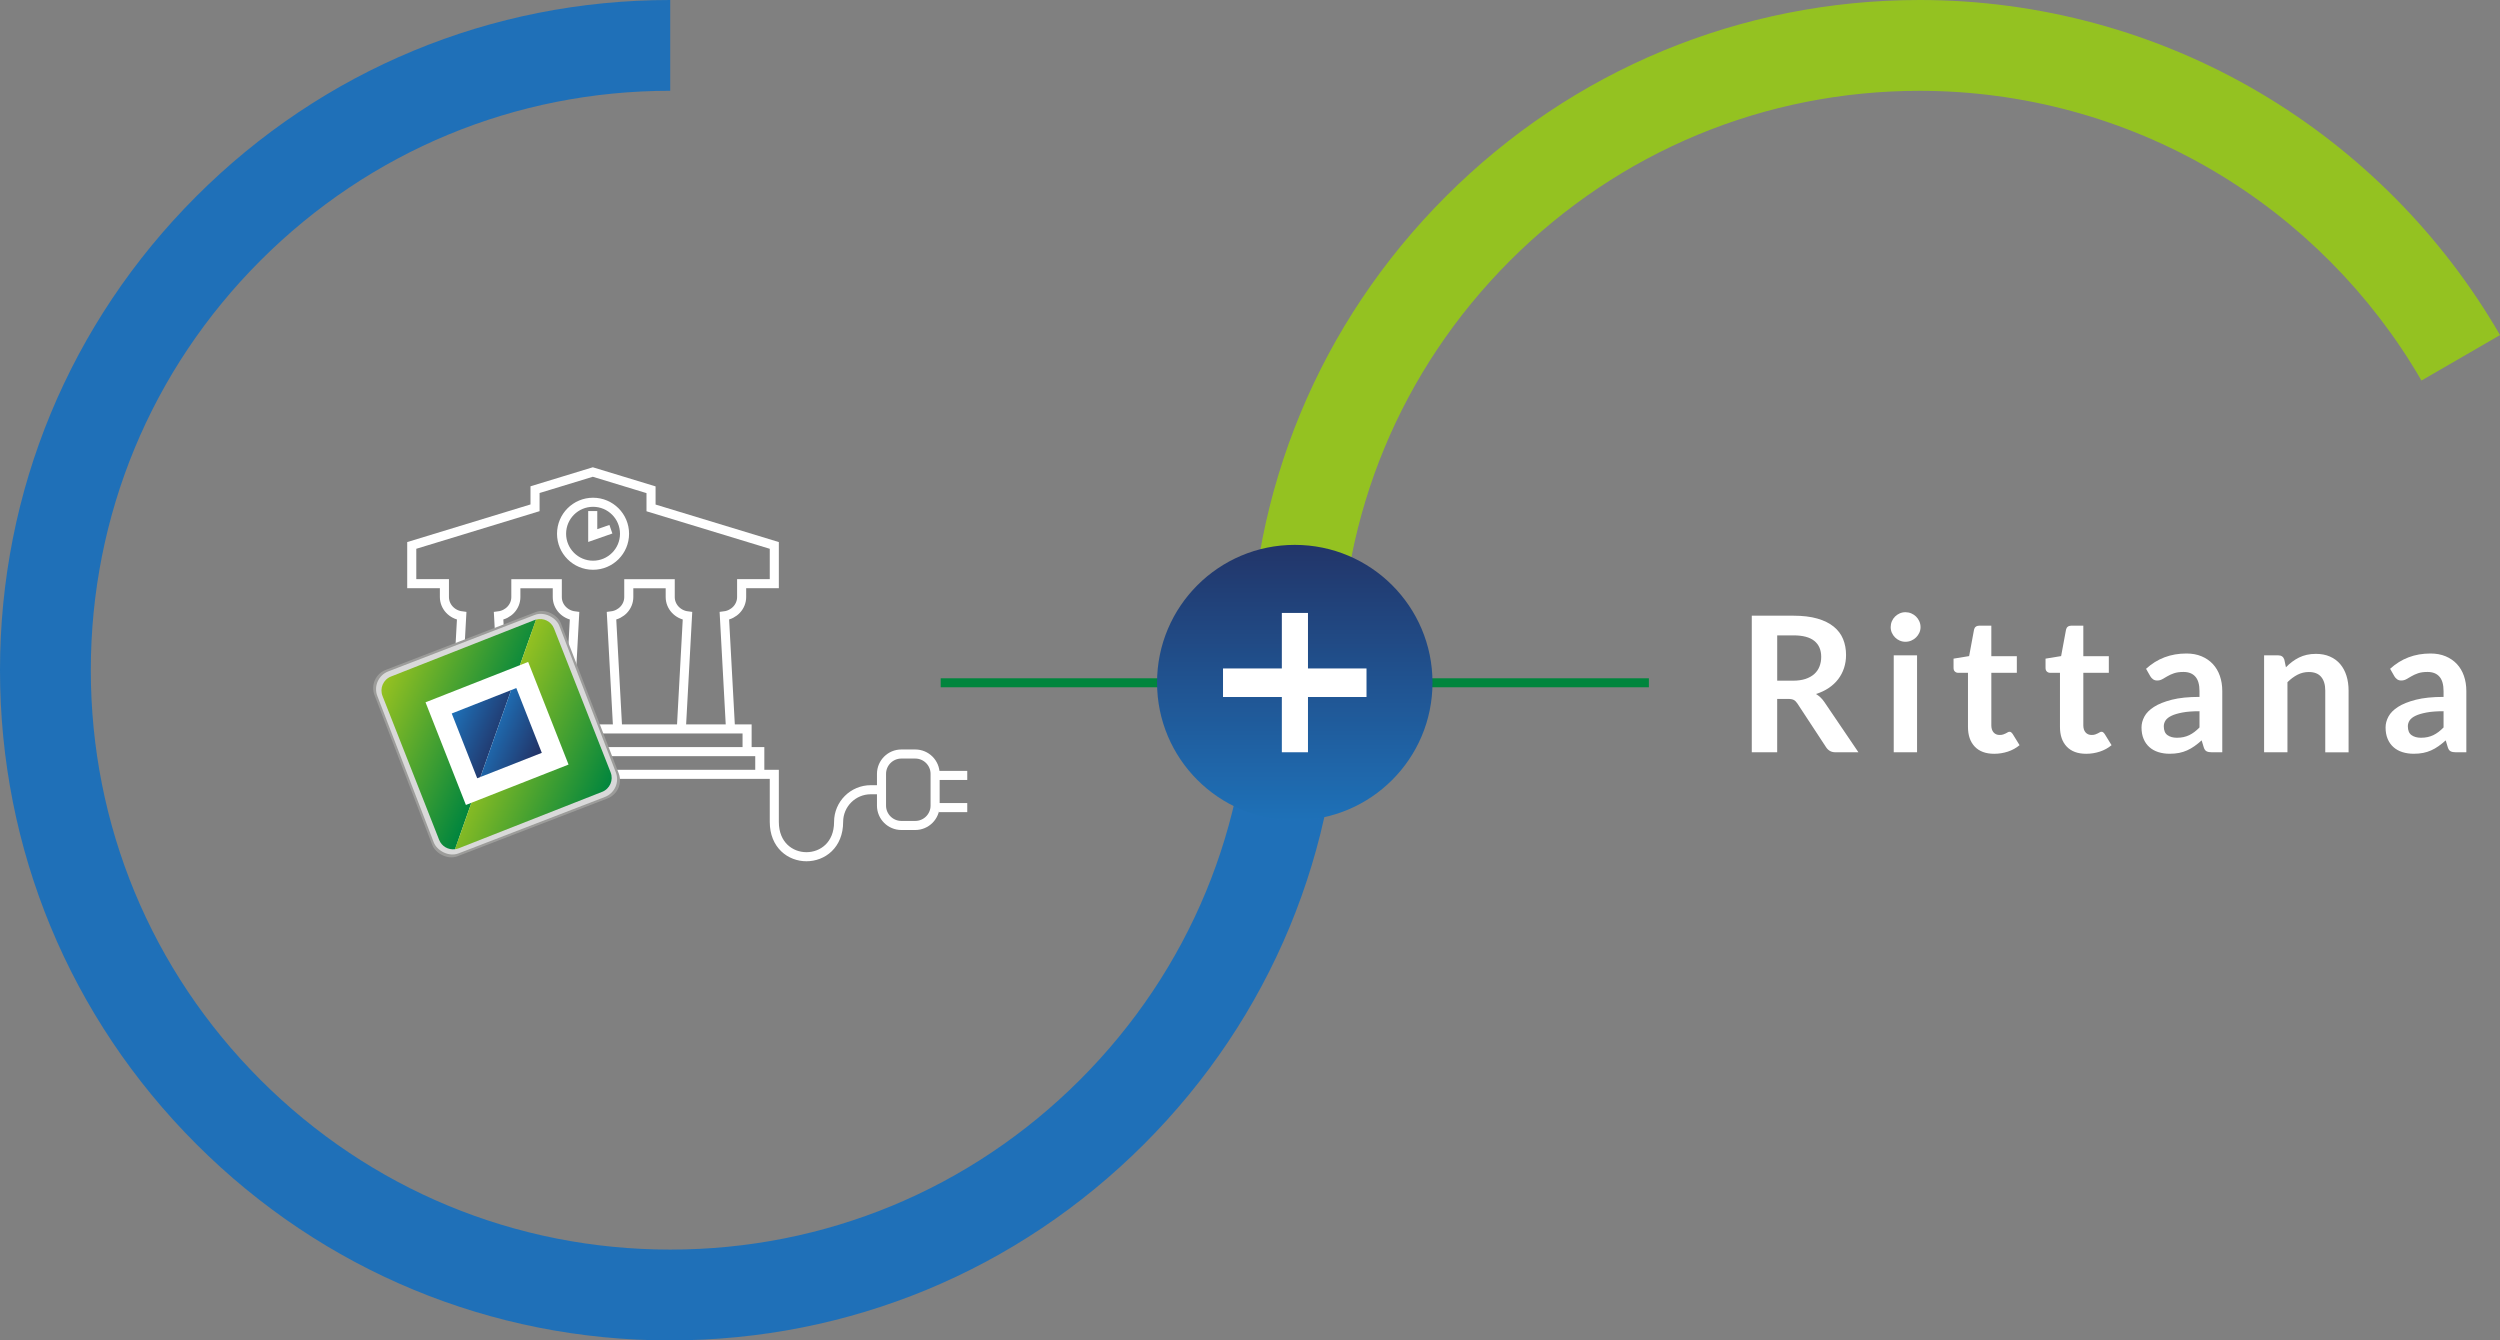 <?xml version="1.0" encoding="UTF-8"?><svg id="Livello_1" xmlns="http://www.w3.org/2000/svg" xmlns:xlink="http://www.w3.org/1999/xlink" viewBox="0 0 952.83 510.88"><rect x="0" y="0" width="952.83" height="510.88" fill="#808080" stroke="none"/><defs><style>.cls-1{fill:url(#Nuovo_campione_sfumatura_1);}.cls-2{fill:#fff;}.cls-3{fill:#9c9c9a;}.cls-4{fill:#d9d9d9;}.cls-5{fill:#1f70b8;}.cls-6{fill:#94c221;}.cls-7{fill:url(#Sfumatura_senza_nome_2);}.cls-8{fill:url(#Sfumatura_senza_nome_6);}.cls-9{stroke:#00853d;stroke-width:3.43px;}.cls-9,.cls-10{fill:none;stroke-miterlimit:10;}.cls-10{stroke:#fff;stroke-width:3.46px;}.cls-11{fill:url(#Sfumatura_senza_nome_6-2);}.cls-12{fill:url(#Sfumatura_senza_nome_2-2);}</style><linearGradient id="Nuovo_campione_sfumatura_1" x1="-5111.31" y1="4228.22" x2="-5006.34" y2="4228.22" gradientTransform="translate(4721.7 -4798.67) rotate(-90) scale(1 -1)" gradientUnits="userSpaceOnUse"><stop offset="0" stop-color="#1e71b8"/><stop offset="1" stop-color="#223569"/></linearGradient><linearGradient id="Sfumatura_senza_nome_6" x1="-368.9" y1="194.58" x2="-349.64" y2="204.03" gradientTransform="translate(531.52 61.47) rotate(-2.61)" gradientUnits="userSpaceOnUse"><stop offset="0" stop-color="#1e71b8"/><stop offset="1" stop-color="#223569"/></linearGradient><linearGradient id="Sfumatura_senza_nome_2" x1="-394.64" y1="182.26" x2="-349.73" y2="204.3" gradientTransform="translate(531.52 61.47) rotate(-2.61)" gradientUnits="userSpaceOnUse"><stop offset="0" stop-color="#95c121"/><stop offset="1" stop-color="#00853e"/></linearGradient><linearGradient id="Sfumatura_senza_nome_6-2" x1="-342.68" y1="-181.31" x2="-327.96" y2="-166.59" gradientTransform="translate(571.47 320.81) rotate(-21.48)" xlink:href="#Sfumatura_senza_nome_6"/><linearGradient id="Sfumatura_senza_nome_2-2" x1="-343" y1="-180.99" x2="-306.47" y2="-144.46" gradientTransform="translate(571.47 320.81) rotate(-21.48)" xlink:href="#Sfumatura_senza_nome_2"/></defs><line class="cls-9" x1="628.44" y1="260.23" x2="358.53" y2="260.23"/><path class="cls-6" d="M510.88,255.44h-34.6c0-68.23,26.57-132.38,74.82-180.62C599.3,26.6,663.4,.04,731.58,0h.14c45.59,.02,90.33,12.21,129.4,35.24,37.95,22.37,69.66,54.34,91.72,92.47l-29.95,17.33c-19.08-32.98-46.51-60.64-79.33-79.98-33.77-19.91-72.47-30.43-111.91-30.45-58.96,.02-114.38,22.99-156.08,64.68-41.71,41.71-64.68,97.17-64.68,156.15Z"/><path class="cls-5" d="M255.44,510.88c-68.23,0-132.38-26.57-180.62-74.82C26.57,387.82,0,323.67,0,255.44S26.57,123.06,74.82,74.82C123.06,26.57,187.21,0,255.44,0V34.6c-58.99,0-114.44,22.97-156.15,64.68-41.71,41.71-64.68,97.17-64.68,156.15s22.97,114.44,64.68,156.15c41.71,41.71,97.17,64.68,156.15,64.68s114.44-22.97,156.15-64.68c41.71-41.71,64.68-97.17,64.68-156.15h34.6c0,68.23-26.57,132.38-74.82,180.62-48.25,48.25-112.39,74.82-180.62,74.82Z"/><g><circle class="cls-1" cx="493.48" cy="260.16" r="52.49"/><path class="cls-2" d="M520.82,265.65h-22.31v21.06h-9.96v-21.06h-22.42v-10.88h22.42v-21.16h9.96v21.16h22.31v10.88Z"/></g><g><polyline class="cls-10" points="225.91 286.47 289.58 286.47 289.58 295.14"/><g><path class="cls-2" d="M192.95,267.9l6.43,16.34-16.27,6.4-6.43-16.34,16.27-6.4m2.09-4.81l-1.86,.73-21.32,8.39,9.14,23.24,1.17-.46,22-8.66-9.14-23.24h0Z"/><g><path class="cls-2" d="M230.6,292.66l-20.31-51.62c-1.36-3.45-5.08-5.3-8.8-4.27l-52.09,20.44c-3.71,1.46-5.55,5.67-4.09,9.39l20.31,51.62c1.1,2.79,3.78,4.57,6.72,4.57,.31,0,.62-.02,.93-.06,.65-.08,1.22-.22,1.74-.43l51.5-20.26c1.8-.71,3.22-2.08,3.99-3.85,.77-1.77,.81-3.74,.1-5.54Zm-3.5,4.06c-.38,.86-1.07,1.53-1.95,1.88l-51.5,20.26c-.24,.09-.5,.16-.85,.2-1.57,.21-3.14-.69-3.73-2.19l-20.31-51.62c-.71-1.81,.18-3.87,2-4.58l51.83-20.39,.02,.04c1.75-.5,3.57,.41,4.23,2.08l20.31,51.62c.35,.88,.33,1.84-.05,2.71Z"/><path class="cls-2" d="M160.06,267.15l15.85,40.27,40.27-15.85-15.85-40.27-40.27,15.84Zm17.94,35.47l-13.13-33.38,33.38-13.13,13.13,33.38-33.38,13.13Z"/></g></g><path class="cls-10" d="M335.79,300.99h-3.91c-6.77,0-12.26,5.49-12.26,12.26,0,17.7-24.51,17.7-24.51,0v-18.12h-65.74"/><path class="cls-10" d="M335.97,300.69v-5.74c0-4.18,3.39-7.57,7.57-7.57h5.29c4.18,0,7.57,3.39,7.57,7.57v12.09c0,4.18-3.39,7.57-7.57,7.57h-5.29c-4.18,0-7.57-3.39-7.57-7.57v-6.35"/><line class="cls-10" x1="357.76" y1="307.8" x2="368.65" y2="307.8"/><line class="cls-10" x1="357.76" y1="295.54" x2="368.65" y2="295.54"/><path class="cls-10" d="M235.41,277.82l-2.34-43.09c3.71-.47,6.58-3.49,6.58-7.18v-5.08h15.79v5.08c0,3.69,2.87,6.71,6.58,7.18l-2.34,43.09"/><path class="cls-10" d="M217.39,264.05l1.59-29.32c-3.71-.47-6.58-3.49-6.58-7.18v-5.08h-15.79v5.08c0,3.69-2.87,6.71-6.58,7.18l.47,8.62"/><polyline class="cls-10" points="222.23 277.82 284.74 277.82 284.74 286.25"/><circle class="cls-10" cx="226.03" cy="203.43" r="12"/><path class="cls-10" d="M175.17,249.19l.79-14.47c-3.71-.47-6.58-3.49-6.58-7.18v-5.08h-12.45v-14.58l46.99-14.34v-6.92l22.02-6.72,22.19,6.76v6.92l46.98,14.3v14.58h-12.45v5.08c0,3.69-2.87,6.71-6.58,7.18l2.34,43.09"/><polyline class="cls-10" points="225.91 194.78 225.91 204.12 232.83 201.7"/><g><rect class="cls-3" x="151.2" y="241.76" width="76.12" height="76.12" rx="7.43" ry="7.43" transform="translate(-87.97 86.79) rotate(-21.08)"/><rect class="cls-4" x="152.08" y="242.65" width="74.35" height="74.35" rx="7.26" ry="7.26" transform="translate(-87.97 86.79) rotate(-21.08)"/><rect class="cls-2" x="157.47" y="248.03" width="63.58" height="63.58" rx="6.2" ry="6.2" transform="translate(-87.97 86.79) rotate(-21.08)"/><polygon class="cls-8" points="172.17 271.93 181.88 296.62 183.12 296.13 194.81 263.02 172.17 271.93"/><path class="cls-7" d="M177.57,306.79l-15.39-39.12,36-14.16,6.13-17.36c-.19,.05-.38,.09-.57,.16l-54.72,21.53c-2.94,1.16-4.39,4.48-3.23,7.42l21.58,54.84c.98,2.49,3.51,3.89,6.05,3.56l6.25-17.69-2.09,.82Z"/><polygon class="cls-11" points="196.78 262.24 194.81 263.02 183.12 296.13 206.5 286.93 196.78 262.24"/><path class="cls-12" d="M229.5,301.8c2.94-1.16,4.39-4.48,3.23-7.42l-21.58-54.84c-1.08-2.75-4.06-4.17-6.85-3.39l-6.13,17.36,3.13-1.23,15.39,39.12-37.04,14.57-6.25,17.69c.46-.06,.92-.16,1.37-.33l54.72-21.53Z"/></g></g><g><path class="cls-2" d="M677.34,266.38v20.34h-9.68v-52.06h15.88c3.55,0,6.59,.37,9.13,1.1,2.53,.73,4.61,1.76,6.23,3.08,1.62,1.32,2.81,2.9,3.56,4.73s1.13,3.86,1.13,6.07c0,1.75-.26,3.41-.77,4.97s-1.26,2.98-2.23,4.25c-.97,1.27-2.17,2.39-3.6,3.35-1.43,.96-3.05,1.73-4.88,2.3,1.22,.7,2.28,1.69,3.17,2.99l13.03,19.22h-8.71c-.84,0-1.55-.17-2.14-.5-.59-.34-1.09-.82-1.49-1.44l-10.94-16.67c-.41-.62-.86-1.07-1.35-1.33-.49-.26-1.22-.4-2.18-.4h-4.14Zm0-6.95h6.05c1.82,0,3.41-.23,4.77-.68,1.36-.46,2.47-1.09,3.35-1.89,.88-.8,1.53-1.76,1.96-2.86,.43-1.1,.65-2.32,.65-3.64,0-2.64-.87-4.67-2.61-6.08-1.74-1.42-4.4-2.12-7.97-2.12h-6.19v17.28Z"/><path class="cls-2" d="M731.98,239.02c0,.77-.16,1.49-.47,2.16-.31,.67-.73,1.26-1.24,1.76s-1.12,.91-1.82,1.21c-.7,.3-1.44,.45-2.23,.45s-1.49-.15-2.18-.45c-.68-.3-1.28-.7-1.78-1.21s-.91-1.09-1.21-1.76c-.3-.67-.45-1.39-.45-2.16s.15-1.54,.45-2.23c.3-.7,.7-1.3,1.21-1.8s1.1-.91,1.78-1.21c.68-.3,1.41-.45,2.18-.45s1.54,.15,2.23,.45c.7,.3,1.3,.7,1.82,1.21s.93,1.1,1.24,1.8c.31,.7,.47,1.44,.47,2.23Zm-1.33,10.76v36.94h-8.89v-36.94h8.89Z"/><path class="cls-2" d="M760.03,287.29c-3.19,0-5.65-.91-7.38-2.72-1.73-1.81-2.59-4.31-2.59-7.51v-20.63h-3.74c-.48,0-.89-.16-1.24-.47-.35-.31-.52-.78-.52-1.4v-3.53l5.94-.97,1.87-10.08c.1-.48,.32-.85,.67-1.12,.35-.26,.79-.4,1.31-.4h4.61v11.63h9.72v6.34h-9.72v20.02c0,1.15,.29,2.05,.86,2.7,.58,.65,1.34,.97,2.3,.97,.55,0,1.01-.07,1.39-.2s.7-.27,.97-.41c.28-.14,.52-.28,.74-.41,.22-.13,.43-.2,.65-.2,.26,0,.48,.07,.65,.2s.35,.33,.54,.59l2.66,4.32c-1.3,1.08-2.78,1.9-4.46,2.45-1.68,.55-3.42,.83-5.22,.83Z"/><path class="cls-2" d="M795.09,287.29c-3.19,0-5.65-.91-7.38-2.72-1.73-1.81-2.59-4.31-2.59-7.51v-20.63h-3.74c-.48,0-.89-.16-1.24-.47-.35-.31-.52-.78-.52-1.4v-3.53l5.94-.97,1.87-10.08c.1-.48,.32-.85,.67-1.12,.35-.26,.79-.4,1.31-.4h4.61v11.63h9.72v6.34h-9.72v20.02c0,1.15,.29,2.05,.86,2.7,.58,.65,1.34,.97,2.3,.97,.55,0,1.01-.07,1.39-.2s.7-.27,.97-.41c.28-.14,.52-.28,.74-.41,.22-.13,.43-.2,.65-.2,.26,0,.48,.07,.65,.2s.35,.33,.54,.59l2.66,4.32c-1.3,1.08-2.78,1.9-4.46,2.45-1.68,.55-3.42,.83-5.22,.83Z"/><path class="cls-2" d="M846.97,286.72h-4c-.84,0-1.5-.13-1.98-.38-.48-.25-.84-.76-1.08-1.53l-.79-2.63c-.94,.84-1.85,1.58-2.75,2.21-.9,.64-1.83,1.17-2.79,1.6-.96,.43-1.98,.76-3.06,.97-1.08,.22-2.28,.32-3.6,.32-1.56,0-3-.21-4.32-.63-1.32-.42-2.45-1.05-3.4-1.9-.95-.84-1.69-1.89-2.21-3.14-.53-1.25-.79-2.71-.79-4.37,0-1.4,.37-2.78,1.1-4.14,.73-1.36,1.95-2.59,3.65-3.68,1.7-1.1,3.97-2,6.8-2.73,2.83-.72,6.35-1.08,10.55-1.08v-2.18c0-2.49-.52-4.34-1.57-5.53-1.04-1.2-2.56-1.8-4.55-1.8-1.44,0-2.64,.17-3.6,.5s-1.79,.71-2.5,1.13c-.71,.42-1.36,.8-1.96,1.13-.6,.34-1.26,.5-1.98,.5-.6,0-1.12-.16-1.55-.47-.43-.31-.78-.7-1.04-1.15l-1.62-2.84c4.25-3.89,9.37-5.83,15.37-5.83,2.16,0,4.09,.35,5.78,1.06s3.13,1.69,4.3,2.95c1.18,1.26,2.07,2.77,2.68,4.52,.61,1.75,.92,3.67,.92,5.76v23.33Zm-17.28-5.54c.91,0,1.75-.08,2.52-.25,.77-.17,1.49-.41,2.18-.74,.68-.33,1.34-.74,1.98-1.22,.64-.48,1.28-1.06,1.93-1.72v-6.18c-2.59,0-4.76,.16-6.5,.49-1.74,.33-3.14,.74-4.19,1.25-1.06,.51-1.81,1.1-2.25,1.78-.44,.68-.67,1.41-.67,2.21,0,1.57,.46,2.7,1.39,3.37s2.13,1.01,3.62,1.01Z"/><path class="cls-2" d="M862.92,286.72v-36.94h5.44c1.15,0,1.91,.54,2.27,1.62l.61,2.92c.74-.77,1.53-1.46,2.36-2.09,.83-.62,1.7-1.16,2.63-1.62,.92-.46,1.91-.8,2.97-1.04,1.06-.24,2.21-.36,3.46-.36,2.02,0,3.8,.34,5.36,1.03,1.56,.68,2.86,1.64,3.91,2.88s1.84,2.71,2.38,4.43c.54,1.72,.81,3.61,.81,5.67v23.51h-8.89v-23.51c0-2.26-.52-4-1.57-5.24-1.04-1.24-2.61-1.85-4.7-1.85-1.54,0-2.98,.35-4.32,1.04-1.34,.7-2.62,1.64-3.82,2.84v26.71h-8.89Z"/><path class="cls-2" d="M939.99,286.72h-4c-.84,0-1.5-.13-1.98-.38-.48-.25-.84-.76-1.08-1.53l-.79-2.63c-.94,.84-1.85,1.58-2.75,2.21-.9,.64-1.83,1.17-2.79,1.6-.96,.43-1.98,.76-3.06,.97-1.08,.22-2.28,.32-3.6,.32-1.56,0-3-.21-4.32-.63-1.32-.42-2.45-1.05-3.4-1.9-.95-.84-1.69-1.89-2.21-3.14-.53-1.25-.79-2.71-.79-4.37,0-1.4,.37-2.78,1.1-4.14,.73-1.36,1.95-2.59,3.65-3.68,1.7-1.1,3.97-2,6.8-2.73,2.83-.72,6.35-1.08,10.55-1.08v-2.18c0-2.49-.52-4.34-1.57-5.53-1.04-1.2-2.56-1.8-4.55-1.8-1.44,0-2.64,.17-3.6,.5s-1.79,.71-2.5,1.13c-.71,.42-1.36,.8-1.96,1.13-.6,.34-1.26,.5-1.98,.5-.6,0-1.12-.16-1.55-.47-.43-.31-.78-.7-1.04-1.15l-1.62-2.84c4.25-3.89,9.37-5.83,15.37-5.83,2.16,0,4.09,.35,5.78,1.06s3.13,1.69,4.3,2.95c1.18,1.26,2.07,2.77,2.68,4.52,.61,1.75,.92,3.67,.92,5.76v23.33Zm-17.28-5.54c.91,0,1.75-.08,2.52-.25,.77-.17,1.49-.41,2.18-.74,.68-.33,1.34-.74,1.98-1.22,.64-.48,1.28-1.06,1.93-1.72v-6.18c-2.59,0-4.76,.16-6.5,.49-1.74,.33-3.14,.74-4.19,1.25-1.06,.51-1.81,1.1-2.25,1.78-.44,.68-.67,1.41-.67,2.21,0,1.57,.46,2.7,1.39,3.37s2.13,1.01,3.62,1.01Z"/></g></svg>